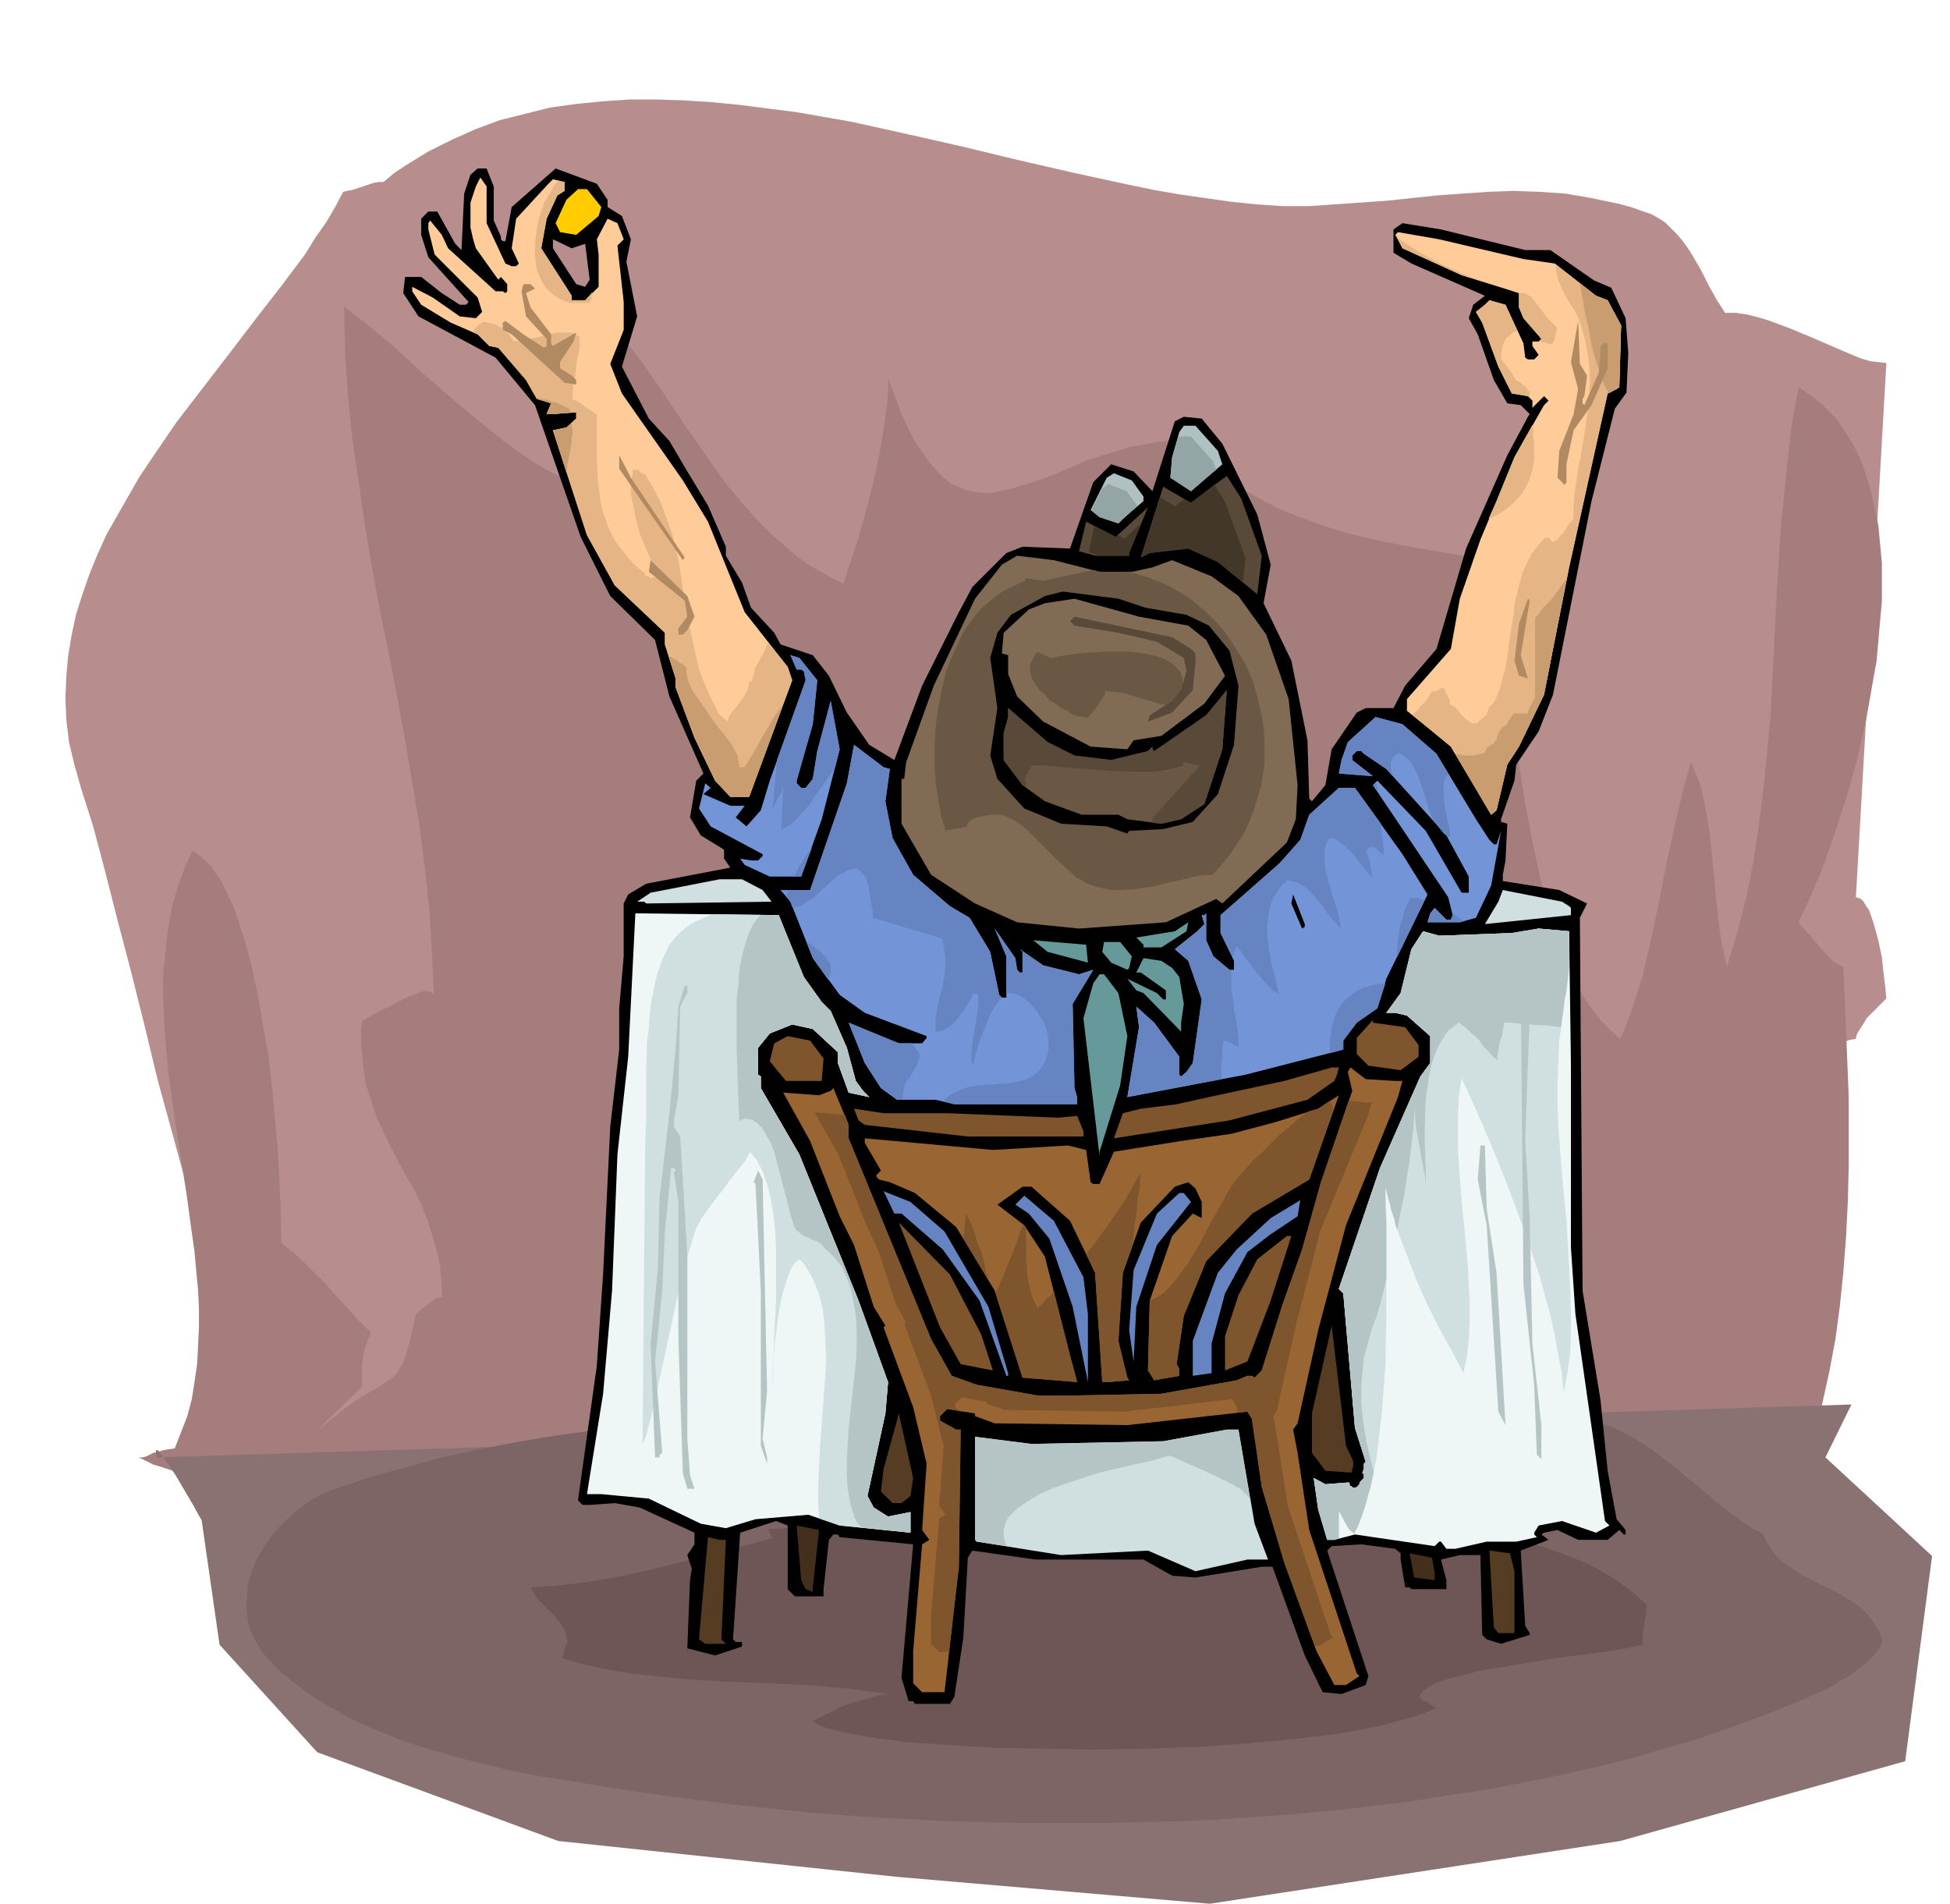 <svg xmlns="http://www.w3.org/2000/svg" fill-rule="evenodd" height="7.076in" preserveAspectRatio="none" stroke-linecap="round" viewBox="0 0 2176 2124" width="7.248in"><style>.pen1{stroke:none}.brush6{fill:#000}.brush7{fill:#fc9}.brush9{fill:#e5b585}.brush10{fill:#ca9d70}.brush11{fill:#b28a62}.brush13{fill:#594938}.brush14{fill:#816b55}.brush15{fill:#6a5744}.brush16{fill:#7395d8}.brush17{fill:#d0dfdf}.brush18{fill:#eff6f6}.brush19{fill:#699}.brush20{fill:#563c22}.brush21{fill:#b5c5c5}.brush22{fill:#7e552c}.brush23{fill:#963}.brush24{fill:#6684c1}.brush25{fill:#432f1c}</style><path class="pen1" style="fill:#b88d8d" d="m90 878-7-25-6-25-3-25-1-24 1-24 2-23 4-24 5-23 7-22 8-23 9-22 10-22 12-21 12-21 12-21 14-21 28-41 30-39 30-39 29-38 28-36 27-36 11-18 12-17 10-17 9-17 4-1 6-1 6-2 6-2 6-2 6-2 6-1h5l12-10 12-8 13-8 13-8 26-13 27-12 27-10 28-7 28-7 29-4 30-3 30-2h30l30 1 31 2 31 3 31 4 32 4 63 11 63 14 62 14 62 15 61 14 60 13 29 6 29 5 28 4 28 4 29 3 30 2h29l28-2 58-4 57-6 28-2 29-2 28-1 29 1 29 2 29 5 14 3 15 3 15 4 14 5 9 3 7 4 8 5 6 6 7 7 6 7 6 8 5 8 10 17 9 18 9 16 9 14h12l13 2 12 3 13 4 24 9 24 10 23 10 21 9 10 4 10 3 9 1 9 1-34 596 4 1 4 3 3 5 4 6 5 15 5 18 4 19 2 19 2 16 1 11-5 5-5 5-6 6-6 6-4 7-4 6-3 5-1 5-6 1-6 2-6 3-6 5-10 10-10 13-9 12-9 11-4 4-4 4-5 2h-4v24l-1 24-2 24-2 25-6 50-6 50-6 51-5 50-3 25-1 24-1 24-1 23-41 1-43 3-44 3-45 5-45 7-47 7-47 8-48 8-97 19-99 19-101 19-102 18-52 8-51 7-51 6-51 5-52 3-51 2-50 1-51-2-50-3-49-5-25-3-25-4-24-5-24-5-24-6-24-6-24-7-23-8-24-9-23-9-23-10-23-10-8-5-8-4-7-5-8-6-15-14-14-15-13-17-14-19-12-21-12-22-12-24-11-25-11-27-11-27-20-57-19-60-17-62-17-62-15-62-15-60-15-57-14-55-13-49-14-44z"/><path class="pen1" style="fill:#a67d7d" d="M404 1547v-23l1-7 1-8 2-7 3-8 3-7-12-12-12-13-13-14-13-15-13-13-13-13-12-11-12-9-1-45-3-59-3-33-3-34-4-35-6-35-6-34-7-33-8-30-9-28-5-13-6-12-5-11-6-9-6-9-7-7-7-6-7-5-9 19-7 20-6 19-4 21-3 20-2 21-2 21v21l1 22 1 21 2 22 2 22 6 44 7 45 7 44 6 44 3 21 2 22 2 21 1 21v21l-1 21-1 20-3 20-3 19-5 19-7 18-7 18-7 1-6 1-6 2-5 1-4 2-4 2-4 1h-4l8 4 8 4 10 3 9 3 9 3 9 2 9 1h8l1772 20 7-15 7-16 6-16 6-16 10-35 8-36 7-37 5-37 4-39 3-39 2-39 1-40v-77l-3-75-3-70-8-4-6-5-6-6-5-6-6-7-6-7-6-7-7-8 13-28 14-33 13-37 13-40 12-42 10-44 4-22 4-23 4-22 2-22 2-23 2-22v-43l-2-21-2-21-4-19-4-19-6-19-6-17-8-16-10-16-10-14-13-13-13-11-15-10-7 39-5 40-4 40-4 41-5 81-4 82-2 41-4 41-4 41-5 41-6 40-8 41-10 39-12 40-3-14-3-13-2-15-2-15-3-30-3-31-3-31-5-29-3-14-3-13-5-12-5-12-10 36-9 39-9 41-8 42-9 42-9 39-6 19-6 18-6 17-7 16-11-10-10-10-9-11-9-13-8-13-7-14-7-16-6-16-12-34-9-36-8-38-8-40-13-79-14-78-7-36-9-35-5-16-6-15-5-14-7-14-47-8-44-8-22-5-21-5-20-6-20-7-19-7-19-8-19-10-18-10-18-12-17-13-17-14-17-16h-15l-14 1-14 3-14 2-26 8-25 8-23 10-22 9-21 7-20 6-10 2-9 2h-10l-9-1-9-2-8-3-9-4-8-6-8-8-8-9-8-11-8-12-8-15-8-17-7-19-8-21v13l-1 14-2 15-2 15-5 30-7 31-8 31-8 29-9 27-8 24-11-5-10-6-11-6-10-6-19-15-18-16-17-17-17-19-16-19-15-21-29-41-28-42-14-20-14-20-15-18-14-18-11 19-10 20-9 21-8 21-7 22-6 22-5 22-4 22-15-8-15-9-16-11-15-11-31-25-31-26-31-27-29-27-29-24-27-21 1 49 3 48 5 49 7 48 7 49 8 48 9 48 10 48 9 48 9 48 8 48 8 47 6 48 5 47 3 47 2 47-3-2-2-1h-7l-8 3-9 3-11 6-12 6-14 7-14 8-1 12v13l1 11 1 12 3 21 6 19 6 19 8 17 8 17 9 17 9 16 9 16 8 17 7 18 6 19 5 19 2 11 1 11 1 11v12l-4 1-4 2-5 3-5 4-5 4-3 3-3 2v1l-7 31-6 20-4 7-3 6-4 4-5 4-12 8-17 10-10 6-12 9-14 11-16 13 50-49z"/><path class="pen1" style="fill:#8b7272" d="m175 1626 1891-59-29 59 119 110-30 229-318 89-458 70-349-30-378-40-269-99-109-120-20-139-3-5-6-11-10-17-10-17-10-15-8-11-2-2h-2v3l1 5z"/><path class="pen1" style="fill:#7d6565" d="m1753 1582-82 2-83 1-86-1-87-2-178-5-179-2h-90l-89 3-44 2-44 3-44 3-43 5-43 5-43 6-42 7-42 8-41 9-40 11-40 11-39 13-12 5-12 6-12 8-11 9-11 10-10 11-9 12-8 13-6 13-5 14-2 14-1 14v7l1 7 1 7 2 7 3 7 4 7 4 7 4 6 10 11 10 10 11 9 12 9 12 9 13 8 13 7 13 8 29 13 29 12 31 10 31 9 32 8 32 8 32 6 32 5 61 10 55 8 72 9 76 8 39 3 40 3 41 2 41 2 41 1 42 1h86l42-1 44-1 43-2 43-3 43-3 43-4 43-5 42-5 43-7 41-6 42-8 40-8 40-9 40-10 38-11 38-11 37-13 36-13 35-14 34-15 8-4 9-6 11-6 10-8 9-7 8-8 6-8 3-8-5-12-7-10-7-9-9-8-9-6-10-6-10-5-10-5-20-10-19-12-9-7-7-8-7-10-5-11-12-6-12-8-12-9-12-9-25-21-25-21-13-10-13-10-14-9-14-8-15-7-15-6-16-4-16-1z"/><path class="pen1" style="fill:#6e5656" d="m1170 1691-313 15 5 10-30 8-33 9-35 9-37 9-36 8-35 6-17 2-16 2-15 1-15 1v3l2 2 2 4 2 3 7 7 7 7 7 7 7 9 2 4 2 4 1 5 1 4v2l-1 3-1 3-1 2-1 3v3l-1 2v2l20 6 21 5 21 4 23 3 46 5 47 3 48 2 47 2 23 2 23 2 22 3 22 3-12 2-11 3-11 3-10 3-10 4-9 5-11 5-10 5 5 4 8 3 10 3 13 3 32 6 39 5 46 3 51 3 54 1 56 1 58-1 58-2 56-4 53-5 25-3 24-3 22-4 21-4 19-5 18-5 15-5 14-6h-3l-2-2-3-1-2-2-3-2-3-1-2-2h-2v-3l2-3 3-3 4-3 11-6 15-5 17-4 20-5 21-3 22-4 44-7 40-5 32-5 18-4v-12l1-6 1-6 1-6 1-5v-5l1-4-13-12-14-11-15-10-16-9-17-8-18-7-19-7-19-6-21-5-20-5-22-4-22-3-45-6-47-4-47-2-48-1-48-1h-47l-89 1h-81z"/><path class="pen1 brush6" d="M551 208v38l8 18v3l2 2h3l7-38 49-43 46 17 12 18v8l16 10 10 26-5 25 12 61-17 56 30 58 23 25 20 34 23 38 20 46v10l18 30 10 28 26 28 7 13 36 12 18 23 20 41 25 36 28 17 31-83 41-82 15-28 38-38 18-7 53 2 26-74 20-20 25 8 21 22 25-78 10-5 20 2 23 28 39 79 15 56-8 43 31 64 18 89 2 65 3 3 15-18 7-40 28-41 10-5h31l13-25 35-41 33-112 46-104 23-43 2-3-10-10-15-2-15-26-18-51-10-18 5-15 13-10-82-36-20-12v-26l10-7 43 7 94 23h28l49 34 19 8 16 34 3 39-2 44-13 18-26 103-43 216-16 41-25 37-2 18-15 43v3l7 2-2 41-3 16v7l63 10 31 15-8 16 3 416 20 122 8 79 10 54 10 12v5h-2l-5-5-13 11h-33l-23-11-15 3-3 2 8 6-31 12 5 84 5 8v2l-32 10-16-5-5-5-2-89h-23l-21 5 6 23v10h-39l-2-2h-5l-5-31v-7l-6-5-38-5-33 2-5 5 46 140-3 10-27 10-21-2-20-41-36-99h-12l-74 12-26-2-32-18h-120l-71-10-5 8-5 89-10 66-5 8h-39l-2-3h-5l-8-26 13-149-82-8-2-3h-5l-5 6-6 55v8h-32l-8-8v-71l-13-5-40 13-8 119 3 3h7v5l-30 10-31-8 3-76 2-13-5-15-3-2 3 2 8-12v-13l-61-28-28-5-28 2h-8l-5-5 21-150 7-102 8-165 10-86v-46l5-58v-59l5-10 20-12 94-18-7-10v-10l-26-16-12-20 7-41 8-8-38-86-16-63-50-49-33-66-51-147-44-53-86-46-17-26 2-18h18l23 18 2-2-2 2 20 13h7l3-3-45-50-8-25v-18l8-8h10l20 36 7 7 3-63 7-21 8-7h10l8 20zm102 64 5 40-5 8-10-3-26-40v-10l21 10 15-5z"/><path class="pen1 brush7" d="m543 249 21 45 7 3h5l3-3-8-17 5-33 36-39 5-5 13 3v10l-8 5-12 26-6 33 34 53v5h15l15-15v-36l-2-17 12-23 11 5 7 18-7 7 7 63v31l-15 38 13 33 68 97 28 46 41 101 48 61 5 15-48 130h-21l-17-18-23-48-21-56v-10l-12-38v-13l-56-53-31-56-38-117 15-3 11-10v-7l-26 2h-7l5-12-16-5-12-21-31-36-10-2-13-13-30-13-33-20-10-15v-5l23 12 30 21 18 2 7-7-5-16-48-48-7-28v-7l2-3 13 16 7 15 53 48h8l3 2 2-2v-8l-7-8-3 3-25-35-3-10-3-13v-28l6-18 5-10 7 10v41z"/><path class="pen1" style="fill:#fc0" d="m671 231-3 10-25 21-18-3-5-10 12-26 13-12h10l16 20z"/><path class="pen1 brush7" d="m1700 289 35 5 46 36 13 5 15 28-2 69-3 2-10 5-43 194-28 142-28 58-13 20-12 51-6 5-45-76-49-40v-13l49-56 10-56 23-66 18-43 20-49 33-58 5-5-5-5-13 13v-8l-5-5-18-3-15-30-18-49-7-12 10-8 5-5 18 5 20 43 2 16 3 2h7l5-5-7-10v-5h7l3-3-20-23-5-12v-16l-64-20-66-30-8-15 3-3 46 8 94 22z"/><path class="pen1 brush9" d="m1576 797 3-2 3-3 3-4 4-4 3-3 2-4 2-3 1-2h2l2-1h2l2-1 1-1 2-1 1-1h1l3 3v2l1 2 1 2 1 2 1 2 1 2v4l4 2 4 3 3 4 3 4 4 3 3 3 4 2h5l2-2 2-2 3-2 2-2 2-2 1-3 1-3 1-3h1l1-1 1-1 2-2 1-2 1-2v-1l1-1 4-11 3-11 3-11 2-12 3-23 4-24 1-12 3-12 3-12 3-11 5-11 5-10 7-9 8-9h5l3 5 3-1 3-2 3-4 4-4 3-5 3-5 3-3 2-3v-14l1-13 2-13 2-14 5-26 4-27 2-13 1-14 1-13v-13l-1-14-2-14-3-14-4-14-3-8-4-8-5-7-5-9-4-8-4-9-2-9-1-9 45 35 13 5 15 28-2 69-3 2-10 5-43 194-28 142-28 58-13 20-12 51-6 5-45-76-43-36zm-17-532 10 7 11 7 12 7 13 7 13 6 13 6 13 5 13 5-26-8-66-30-6-12zm125 59 3 1h2l3 1h2l3 1h5v1h2l1 1 1 1h1l2 1 3 4 4 6 5 6 5 7 5 5 4 4 2 2v4l-1 3v2l-1 2v2l-1 2v1l-2 3h-4l-2-1h-1l-2-1h-2l-1-1-2-1 2-2-20-23-5-12v-16l-11-3zm9 45-5 2-3 3-4 3-2 4-2 4-1 5-1 5v5l1 2 3 3 2 3 3 4 3 4 2 4 2 3v1l2 1 3 1 2 2 2 2 3 2 1 2 2 2 1 2v5l1 1-3-2-18-3-15-30-18-49-7-12 10-8 5-5 18 5 13 29zm17 105 1 7v7l1 6v19l-1 6-1 5-3 10-4 9-5 8-6 7-6 6-8 6-8 5-9 4 9-20 20-49 20-36z"/><path class="pen1 brush10" d="m1624 841 6 1 7 1h6l5-1 5-1 3-1 2-3 1-3h1l1-1 2-1 1-1 2-1 1-1 1-2 2-1v-2l1-3 1-2 1-3 2-2 1-2 2-2h2l1-1 1-2 1-2 1-2 2-2 1-2 1-1 1-2h16v-2l1-2 1-3 2-3 1-3 2-2v-2l1-1v-89l5-5 4-6 5-5 5-5 4-6 4-5 4-6 4-5-25 129-28 58-13 20-12 51-6 5-40-68zm171-402-6-12-4-13-5-14-4-15-3-17-4-17-3-18-3-17 18 14 13 5 15 28-2 69-3 2-9 5z"/><path class="pen1 brush11" d="m1771 419-3 23-2 3v5l2 2 16-36 2-22v-8l3-3h5v28l-18 41-20 28-8 38v20l-2 3-8-8 2-30 16-41 5-28-8-30 8-46 2 48 8 13z"/><path class="pen1" d="m1359 503 5 15-35 30-23-15 2-23 8-28 5-7h13l25 28zm-83 51v5l-23 20-5 5-21-7-10-8 18-36 8-5 20 8 13 18z" style="fill:#b0c1c1"/><path class="pen1 brush13" d="m1408 620-5 43-44-36-33-15-43 5-10 5 25-79 31 18 33-25 7-5 16 25 23 64zm-148 0h-38l-18-5 8-33 33 17 36-33-21 51v3z"/><path class="pen1 brush14" d="M1227 638h36l23-5 22-8 44 18 30 22 31 43 25 72 10 96-2 38-10 26-72 68-7-5-56 26-97 7-69-7-47-21-49-32-33-57v-50h3l2-18 31-86 46-97 30-38 17-10 41 5 51 13z"/><path class="pen1 brush15" d="m1164 648 56-12 7 2h27l13 2 14 4 12 5 12 5 12 7 11 7 10 8 10 9 9 9 9 10 7 10 7 11 7 11 6 12 5 12 4 13 3 13 3 13 2 13 1 13v27l-2 13-2 13-4 13-4 13-5 13-6 13-8 12-8 12-9 11-10 11-16 1-16 4-18 4-17 4-19 3-18 1h-9l-9-2-9-2-8-3-13-7-11-10-12-11-11-11-11-11-11-11-6-5-6-4-6-3-6-3-5-1h-11l-5 1-6 1-4 1-5 2-4 3-3 6h-3l-3 1h-3l-3 1h-3l-3 1h-3l-2 1-5-17-3-18-3-19-1-20v-21l1-21 3-21 4-21 5-21 8-19 4-9 4-9 5-9 6-8 6-8 6-7 7-6 8-7 7-5 9-5 9-4 9-4v-3l20 3z"/><path class="pen1 brush6" d="m1278 678 46 8 25 12 23 28 10 39-5 66-18 55-28 31-33 8-38 2-2 3-23-8-51-3-41-17-30-33-8-26 8-53-8-56 8-28 15-20 38-21 20-5 62 8 30 10z"/><path class="pen1 brush14" d="m1326 698 20 16 21 40-23 31-48 36-31 5-7 10-41-3-53-28-29-28-10-25v-21l-7-2 2-23 28-26 18-7 33-5 72 20 55 10z"/><path class="pen1 brush11" d="m1697 731 8 26-10-3-5-17 5-41 10-28 2 2-10 61z"/><path class="pen1 brush16" d="m912 759-5 49-18 63v3l5 5h5l8-10 5-31 15-56 10 54-20 78-23 64h-35l-28-13-5-7 12 2h8l5-5v-2l-58-31-13-20 7-28 6 5-8 7 30 13h16l-10 13 12 10 16-18 10-33 40-112-2-10-3-2h-5l-7-16 10 3 20 25z"/><path class="pen1 brush15" d="m1344 897-26 17-22 5-38-5-10-5h-41l-41-15-25-18-21-28v-30l5-18v-10l44 38 30 15 41 5 41-10 5-5v3l2 2 58-40 23-28-5 66-20 61z"/><path class="pen1 brush16" d="m1603 841 44 73 15 23 5 5h3l5-15-11 61-17 36-18 5h-36l3-10 5-6 13 13h5l2-5-5-20-51-76-33-49 5-5 54 56 40 69h8v-18l-25-46-67-74-25-17-3-3h-5l-5 5v5l23 18-38-3 3-15 7-20 31-28 30 8 38 33zm-610 17-5 36 8 41 23 41 41 35 22 13 23 38 10 48 3 3h5v-46l-13-31 23 33 2 13 3 3h3v-23l-3-3 26 18 40 10 16-5-23 38 2 94 3 10v8h-137l-21-5h-43l-18-13-18-28-18-45 56 23h26l5-6v-2l-69-26-28-20-30-41-25-63-11-13h33l41-119 8-43 33 25 7 2z"/><path class="pen1 brush16" d="m1565 953 28 45-46 94-10 33-23 16-15 20v10l-109 28-132 25 13-78-3-23 20 18 28 38v20l2 2 6-5-3-2 3 2 7-10 10-71-15-43-15-13 25-20 8-8-3-10h3l2-2v30l8 18 18 15h5v-10l-15-31v-20l66-58 23-26 10-28 33-30h18l53 74z"/><path class="pen1 brush17" d="m851 993 10 13-140 2-2-2h-8l15-10 77-15h25l23 12zm900 18 2 2v8l-96 10 15-25 5-13 66 13 8 5z"/><path class="pen1 brush6" d="m1456 1034-3 2-12-28 2-10 13 33v3z"/><path class="pen1 brush18" d="m897 1090 20 28 10 10 18 41 10 37 8 11 7 7-23-5-12-33v-12l-28-26-23-5-25 10-13 16v30l3 2v13l43 74 66 163 33 91-3 35-20 92 7 13 16 10 25-5v23l-79-8-35-12-59 5-33 10-28-5-58-28-53-5h-16l18-112 10-115 6-152 12-109 8-160 160 2 28 69z"/><path class="pen1 brush17" d="m797 1020-7 2-7 3-7 3-7 4-6 5-6 5-5 6-5 6-5 10-5 12-4 12-3 14-3 14-2 15-1 16-2 16-1 31v57l-1 22-3 338 4-9 6-24 8-35 9-41 9-42 9-40 9-31 6-19 6-11 8-11 8-11 8-10 8-11 8-10 8-10 6-11 4 5 4 5 3 6 3 6 5 14 4 16 3 17 2 19 1 19v59l-2 38-1 34-1 26v-13l1-18 2-23 3-24 4-23 6-20 3-8 3-7 4-5 4-3 5 5 4 6 4 7 3 6 6 15 4 16 2 17 1 19 1 19-1 19-3 41-3 41-1 20-1 20v19l1 19 23 8 79 8v-23l-25 5-16-10-7-13 20-92 3-35-33-91-66-163-43-74v-13l-3-2v-30l13-16 25-10 23 5 28 26v12l12 33 23 5-7-7-8-11-10-37-18-41-10-10-20-28-28-69-72-1z"/><path class="pen1 brush19" d="M1296 1057h-20v-3l-8-8 43-7 15-10-2 10-28 18z"/><path class="pen1 brush20" d="m1508 1643-29-2-15-20v-44l22-98 16 134 8 17v7l-1 1v3l-1 2z"/><path class="pen1 brush18" d="M1753 1186v206l5 74 33 231 5 5-15 8-38-13-26 5-5 8v2l3 3-23 5h-33l-35 8h-10l-6-8h-2l-5 5-89-13-23 6h-8l-10-34-5-35 13 7 26-2 1 1v2l1 1h1v1h1l1 1h2l2-1h1v-1l1-1 1-1v-1l1-2 4-4v-5h-2l1-2v-1l1-2v-6l2-2-12-38-13-150-5-5 46-135 45-102 11-15v-30l-26-23-13-3h-10l16-22 12-49 13-20 18 5 81-3 30-5 34 3 2 147z"/><path class="pen1 brush19" d="m1212 1054 2 20-45-12-16-13 23 2 36 3zm51 13-3 13-2 2-18-8-10-12 2-11h18l13 16zm45 13 8 10 5 30-3 21v10l-42-43-8-3-10-13 33 16 7 7h3v-10l-28-20h-5l8-16 20 3 12 8zm-60 28 10 48-8 55-23 74v5l-18-154 11-39 7-10h5l16 21z"/><path class="pen1 brush21" d="m767 1108-8 15-2 99-5 28v7l7 11 8 132v205l3 41 5 15h-8l-5-17-5-150v-153l-5-33 2-2-2-3h-3l-7 71-3 66-8 79 8 102-3 2v3h-5l-5-127 8-82 2-81 11-94 7-73 3-46 7-23h3v8z"/><path class="pen1 brush22" d="m1568 1146 15 20v13l-20 15-36-5-13-13v-18l18-20v3l36 5zm-649 35-2 25h-40l-18-22 5-20 15-8 25 5 15 20zm573 18-3 7-30 21-87 23-129 20 10-28 20-5 40-5 36-8 84-18 53-15h8l-2 8z"/><path class="pen1 brush23" d="M1557 1206h8l-5 18-58 143-31 117-23 104-5 7 5 26 13 86 53 160 3 3-15 10h-13l-20-38-36-99-25-84-11-76-5-8-134 15-148-2-22-8v-3l-31-5-8 8v5l18 10h5l-2 153-16 140h-25l-10-10v-36l10-119 8-5-8-11 5-74-15-63-33-89 2-2-13-21-22-69-16-32-33-84-30-54 40 3 13-5 3-3 17 41v15l92 224 23 41 28 10 68 12h36l102-2 84-15 12-5h5l3 2 8-8 23-73 22-62 21-75 35-102-5-21 3-5 17 13 33 2z"/><path class="pen1 brush23" d="m1397 1354-51 53-25 61-8 54 3 5v8l-28 5-7-11 2-78 25-72 23-25 10 5v-18l-7-15-8-7-15 5-38 40-20 56-5 76 10 41 2 3-23 2h-7l-8-122-28-58-43-38h-10l-28 20 30 23 23 35 28 110 8 30-61-5-31-97-43-71-46-38-28-12-12-3-3-3v-2l5-5-18-31v-5l143 13 84-5 20 5 5 36 3 2h7l16-36 75-12 56-8 49-13 48-15 23-15-33 94-64 38z"/><path class="pen1 brush22" d="m1057 1242 124 5 21-2 7 17v6h-129l-115-13-7-5-5-13 33 5h71z"/><path class="pen1 brush21" d="m1659 1349 11 71 10 170-8-15-13-208-10-51 3-38h5l2 71zm-803 203-5 53 5 21v7l-7-20v-173l-6-119-2-2 5-13 5 10 5 236z"/><path class="pen1 brush24" d="m1054 1374 49 84 22 74v3h-2l-30-84-41-57-46-40h-8l-12-25 30 12 38 33zm275-33-38 48-23 69-3 61-5-35 5-67 26-63 25-23h5l8 10zm-120 84 5 41v76l-17-84-26-76-23-28-15-10 10-10 33 28 33 63zm209-48-26 20-25 46-15 56v33l-21 3v-39l28-76 21-26 38-35 33-20-3 18-30 20z"/><path class="pen1 brush22" d="m1095 1489 13 40-36-7-23-41-46-117 57 58 35 67zm323-38-26 68-25 10v-38l15-46 21-40 33-26h5l-23 72z"/><path class="pen1 brush20" d="m1016 1669-10 8h-10l-13-13 3-25 17-62 16 72-3 20z"/><path class="pen1 brush17" d="m1400 1700 15 40h-23l-58 13-53-23-97 5-94-15-2-2v-115l63 8 147-3 71-13h13l18 105z"/><path class="pen1 brush25" d="M907 1771v5l-8-3-5-10-5-61 25 5-7 64z"/><path class="pen1 brush20" d="m810 1718-5 111 5 5h-23l-7-5 10-114 13 3h7zm880 35v69h-18l-5-6-5-86 23 3 5 20z"/><path class="pen1 brush25" d="M1601 1755v8l-23-3-5-27 25 5 3 17z"/><path class="pen1 brush9" d="m528 371 1-2 1-2 1-2 2-1 1-2 2-1 2-1 1-1 6 1 5 1 5 2 5 3 4 4 4 3 3 4 3 4 7-1 10-2 10-2 11-3 10-2h15l4 1 3 2 3 2v8l-1 8-2 9-1 9-1 9-2 9-1 9v9h2l4 2 3 2 4 3 4 3 4 2 3 3 3 1v49l1 24 3 23 2 11 4 11 4 11 5 10 7 10 8 10 9 10 11 9v3h4l1 1v1h2l2-1h3l2 1h7l-7-9-8-12-6-14-6-14-4-16-3-15-3-14v-16l1-1v-2l1-2v-6h6l1 1 1 1 1 1 1 1h1l1 1h2l10 17 8 16 6 17 6 16 8 34 5 34 6 33 7 33 4 17 6 16 7 16 8 16v1l1 1 2 2 1 1 2 2 2 1 1 1 2 2 1-4 2-4 4-5 5-6 4-6 4-6 3-6 1-7h2l1-2 1-3 1-3 1-3v-3l1-3 1-1 2-4 2-3 1-3 2-3 2-3 1-3 2-4 1-3 22 27 5 15-48 130h-21l-17-18-23-48-21-56v-10l-12-38v-13l-56-53-31-56-38-117 15-3 11-10v-7l-26 2h-7l5-12-16-5-12-21-31-36-10-2-13-13-5-2zm133-45v3l-1 2v3l-1 1-1 2v1h-22l-8-3-8-4-6-5-5-5-4-6-3-7-3-7-1-7-1-8v-15l1-8 2-14 4-14 2-4 1-5 3-4 2-4 3-4 2-5 3-4 3-3 7 1v10l-8 5-12 26-6 33 34 53v5h15l8-9z"/><path class="pen1 brush11" d="m597 322-10 5 5 16 23 30v10l2 3 26-15-3 10-15 23v7l13 8 5 5v5l-13-2-59-54-10-5v-8l3-2 20 15 20 13 3 2 3-2v-8l-23-25-5-28 2-8h8l5 5zm167 300-2 3-71-102v-15l13 25 60 89zm11 66-8 15-5 5h-5v-7l10-13-3-18-40-32 2-13 41 40 8 23z"/><path class="pen1 brush10" d="m599 444 5 1 6 1 5 2 5 1 5 2 4 2 4 2 3 2v3l-19 2h-7l5-12-16-5v-1zm39 28v4l1 2v6l-1 4v5l-1 5-1 5-1 6-1 5-1 6-1 7-15-47 15-3 6-5zm108 260 3 1 3 2 2 1 3 2 2 2 3 1 2 2 2 2v7l2 8 3 7 4 7 10 14 10 15 11 14 10 13 4 7 3 6 1 7 1 6h6l6-10 6-10 5-9 5-9 5-8 5-9 5-7 6-8-38 103h-21l-17-18-23-48-21-56v-10l-8-25z"/><path class="pen1 brush13" d="m1147 880-1-1-1-2v-4l-1-1v-6l1-1 1-1 1-2 1-3 2-2v-2l1-1h15l21 2 25 2 26 2 25 1h24l10-1 9-2 8-2 6-2v-4h1l3 1h2l3 1 4 1h2l3 1h1l-53 59v5l10 1 22-5 26-17 20-61 5-66-23 28-58 40-2-2v-3l-5 5-41 10-41-5-30-15-44-38v10l-5 18v30l21 28 6 4z"/><path class="pen1 brush15" d="M1174 734h-2l-2-1-2-1-2-1-3-1-2-1-2-1h-2l-4 6-3 6-1 6 1 6 2 6 4 6 4 6 6 5 5 6 7 4 6 5 7 3 6 4 6 2 6 1 5 1 1-2 3-3 3-4 4-5 3-5 3-4 2-4v-3l10 1 10 1 10 3 10 3 10 3 10 3 10 2h10l3-7 3-7 1-7v-6l-1-5-2-5-3-4-4-4-4-3-5-3-5-2-6-2-14-3-14-2h-30l-14 1-14 1-21 3-9 2z"/><path class="pen1 brush13" d="m1329 724 5 5v10l-3 31-23 25-27 10 2-7 25-16 10-12 6-21-3-15-30-18-43-10-49-8-5-5 5-5 109 23 21 13z"/><path class="pen1" d="m1390 623-3 27-28-23-33-15-43 5-3 2-6 1 21-65 16 10 10-8 8 4 26-20 12 19 23 63zm-164-3-11-4 6-29 24 12 3-2 7 4 18-17-13 33v3h-34z" style="fill:#43372a"/><path class="pen1" d="m1218 569 12-24 7-5 20 8 12 16-16 15-5 5-21-7-9-8zm136-54 3 9-28 24-23-15 2-23 6-20 2-3h13l25 28z" style="fill:#94a5a5"/><path class="pen1 brush24" d="m867 848-5 57 1-3 1-4 2-3 2-4 2-4 2-3 1-4 1-3-2 48 3-1 3-2 4-2 4-3 8-9 9-10 8-12 8-11 7-10 6-9 5-20-10-54-15 56-5 31-8 10h-5l-5-5v-3l18-63 5-49-20-25-10-3 7 16h5l3 2 2 10-32 89zm39 98-3 4-3 4-3 4-2 4-3 4-2 4-2 4-2 4h8l12-32zm631-63v-5l-1-2v-4l-4 4 5 7zm17-17-1-4-1-4v-7l1-3 2-3 3-3 3-2 5 3 4 3 4 4 3 5 5 10 4 11 4 12 3 11 4 11 6 10 9 11h1l1 1 1 1h1l1 1h1v1-8l-2-9-2-10-2-10-1-10v-14l1-4 2-4 2-3-13-22-38-33-30-8-31 28-7 20-3 15 38 3-23-18v-5l5-5h5l3 3 25 17 7 8zm79 162-2-2-1-1-2-1-1-1-2-1-1-1-2-1-1-2v3l-2 5h-5l-13-13-5 6-3 10h36l4-1zm-270 176v-18l1-6v-11l1-4v-4h2l3 1 2 1 2 1 2 1 2 1 2 1 2 1v-10l-1-10-2-11-2-11-1-11-2-11v-22h-2l-18-15-8-18v-30l-2 2h-3l3 10-8 8-25 20 15 13 15 43-10 71-7 10-3-2 3 2-6 5-2-2v-20l-28-38-20-18 3 23-13 78 105-20zm13-136v-3l1-1v-2l1-1v-2l1-1 1-2 5 6 5 7 6 8 6 8 7 8 6 7 6 6 6 3-4-17-4-16-3-17-2-17v-9l1-8 1-8 2-8 3-7 4-7 5-7 7-6 11 3 9 5 7 7 6 7 6 7 6 9 7 8 8 9-2-10-3-13-5-14-4-15-4-15-1-14v-7l1-5 2-5 3-4 6 1 6 4 7 6 7 7 6 8 6 7 5 7 4 4v-4l-1-5-1-6-1-5-2-5-1-3-1-2 5-4h4l1 1 2 1 2 2 1 1 2 2 2 1 1 1v-8l-1-4v-5l-1-4v-5l-1-5v-4l-29-40h-18l-33 30-10 28-23 26-66 58v20l14 27zm214-64h-2l-2-1h-2l-2-1h-8l-4 7-3 8-2 8-3 8-1 8-1 9-1 9v9l31-64zm-44 93-9 1-8 2-8 2-6 3-6 4-5 4-4 4-4 5-3 5-3 6-2 6-2 7-2 14v15l15-4v-10l15-20 23-16 9-28z"/><path class="pen1 brush24" d="M879 993v3l-1 1v4l4 5 2 6h4l5-1 4-2 4-3 9-6 8-8 9-8 9-8 5-2 5-3 5-1 5-1 1 1 2 1 1 1 1 1 2 2 1 1 1 1h1l1 5 2 6 1 6 1 7 1 6 1 6 1 6v5l77 23 2 8 1 7 1 7v7l-1 12-2 12-3 11-3 12-2 13v15l7-1 6-3 7-5 5-6 5-7 5-7 4-7 3-6h5l1 8-1 10-2 13-2 12-2 12-1 11v9l1 2 1 2 1-4 2-9 3-10 4-11 5-12 5-12 6-10 6-7-3-3-10-48-23-38-22-13-41-35-23-41-8-41 5-36-7-2-33-25-8 43-41 119h-25zm244 116h1l1-1h7l1 1 6 2 5 4 5 4 4 5 5 5 3 6 4 6 2 6 2 6 1 7v12l-2 7-2 6-3 5-5 6-5 4-5 3-6 2-7 2-14 2-16 1-15 1-14 3-7 3-6 3-6 4-4 5 12 3h137v-8l-3-10-2-94 23-38-16 5-40-10-26-18 3 3v23h-3l-3-3-2-13-23-33 13 31v42zm-116 118 1-2v-8l1-2v-4l1-2 2-3 3-4 3-5 3-5 3-5 1-3 1-3v-5l-1-2-1-2-2-2-1-2-2-2-2-2h-14l-56-23 18 45 18 28 18 13h6zm-83-134 1-2 1-3 1-2v-10l-3-4-2-4-3-3-3-3-4-3-4-3-4-3-4-2 7 18 17 24z"/><path class="pen1 brush22" d="M1524 1230h7l-5 16-53 128-27 105-21 94-4 7 4 23 12 77 48 144 2 3-14 9h-6l-34-93-25-84-11-76-5-8-11 1-1-7-5-8-121 14-133-2-20-7v-2l-28-5-7 7v5l8 4-17-3-8 8v5l18 10h5l-2 153-11 95h-11l-9-9v-32l9-108 7-4-7-10 5-66-14-57-30-80 2-2-11-19-20-61-14-30-30-76-27-48 34 3 4 11v15l92 224 23 41 28 10 68 12h36l102-2 84-15 12-5h5l3 2 8-8 23-73 22-62 21-75 31-91 19 2z"/><path class="pen1 brush22" d="m1075 1382 3-29 3 7 4 8 3 10 3 9 4 10 3 11 2 10 3 10-28-46zm36 61 4-9 4-9 4-10 4-10 4-10 4-10 3-10 4-9 1 1 2 3v35l1 12 1 11 3 12 3 10 5 10 2-3 3-2 2-2 2-3 2-2 3-2 2-3 2-2 18 71 8 30-61-5-30-94zm101-44 9-11 8-11 8-11 8-12 8-11 7-12 6-11 7-12-1 8v9l-2 10-1 10-1 11-2 11-1 11-1 11-11 31-5 76 10 41 2 3-23 2h-7l-8-122-10-21zm71 52 7-3 8-5 7-7 7-8 14-19 13-22 12-23 12-21 10-18 9-12 8-9 8-9 10-9 10-10 10-10 11-9 10-9 11-8 11-3 13-9 3 5v8l-1 1v1l-25 73-64 38-51 53-25 61-8 54 3 5v8l-28 5-7-11 2-78z"/><path class="pen1 brush17" d="M1494 1716v-30l2 3 2 4 2 4 2 3 2 4 2 3 3 2 2 2 8-18 7-21 5-22 5-23 3-25 3-26 2-26 2-27 1-54v-101l-1-43 7 26 8 26 10 26 10 26 12 27 13 26 14 25 13 25 4-19 2-19 1-20v-20l-2-41-4-43-4-42-3-43v-42l1-20 3-20 17 37 18 42 18 45 17 46 16 47 13 47 5 23 4 22 4 22 2 20 4-21 3-22 1-23v-24l-2-50-3-52-5-52-4-52-1-26v-24l1-24 1-23 1-7 1-8 1-10 2-10 1-11 2-12 2-12 1-13v-39l-34-3-30 5-81 3-18-5-13 20-12 49-16 22h10l13 3 26 23v30l-11 15-45 102-46 135 5 5 13 150 12 38-2 2v6l-1 2v1l-1 2h2v5l-4 4-1 2v1l-1 1-1 1v1h-1l-2 1h-2l-1-1h-1v-1h-1l-1-1v-2l-1-1-26 2-13-7 5 35 10 34h8l5-2z"/><path class="pen1 brush21" d="m1707 1130-5 143 5 86 3 140 10 91v38l-5-5-3-78-12-112-3-338h5l5 35zm-858-109-4 4-3 4-3 5-3 6-4 12-4 14-3 16-1 16-2 17v53l1 33 1 28 1 22 3-2 4-1 4 1h3l6 4 5 5 5 8 5 9 4 10 3 12 6 23 6 22 2 10 3 9 2 7 3 5 2 1 2 2 3 2 3 2 4 1 3 2 3 1 3 1 3 2 4 4 4 4 4 4 5 5 4 5 3 4 2 4 7 16 4 17 3 17 1 18v18l-1 18-2 18-2 18-4 36-2 36v17l1 16 3 16 5 16 1 1v1l1 2 1 1 1 1 1 2 1 1 2 1 54 6v-23l-25 5-16-10-7-13 20-92 3-35-33-91-66-163-43-74v-13l-3-2v-30l13-16 25-10 23 5 28 26v12l12 33 23 5-7-7-8-11-10-37-18-41-10-10-20-28-28-69h-20zm274 704-2-6-1-6v-5l1-6 2-5 3-5 4-4 5-5 12-8 13-8 16-7 17-6 34-11 34-8 27-6 17-5 3 1 9 4 13 6 14 6 15 7 14 7 11 6 5 5 1 1 1 1 1 1v1h1l1 1 1 1v1l-13-78h-13l-71 13-147 3-63-8v115l2 2 33 5z"/><path class="pen1 brush21" d="m1533 1642-5-19-4-19-3-19-2-20v-20l2-20 1-11 3-10 3-11 3-11 2-5 2-5 2-6 2-7 2-7 2-8 2-8 2-9v-67l-1-12v-23l2 6 1 6 2 6 1 6 2 5 2 6 1 6 2 6 4-20 4-19 3-20 3-18 2-18 2-16 1-14 1-11v10l1 11 2 11 2 11 2 11 2 11 2 11 1 11v-18l-1-24v-27l1-28 2-14 2-13 3-13 4-12 5-10 6-10 3-4 4-3 4-3 4-3 7 5 5 5 6 5 5 5 4 6 5 5 5 6 6 5v-5l1-5 1-6 1-6 2-5 1-6 1-5v-4h8l7 1h8l8 1 8 1h8l9 1 8 1 1-7 1-7 1-8 1-9 2-9 1-9 1-9 1-10v-39l-34-3-30 5-81 3-18-5-13 20-12 49-16 22h10l13 3 26 23v30l-11 15-45 102-46 135 5 5 13 150 12 38-2 2v6l-1 2v1l-1 2h2v5l-4 4-1 2v1l-1 1-1 1v1h-1l-2 1h-2l-1-1h-1v-1h-1l-1-1v-2l-1-1-26 2-13-7 5 35 10 34h8l5-2v-30l2 3 2 4 2 4 2 3 2 4 2 3 3 2 2 2 4-7 3-8 3-8 3-9 2-9 3-9 2-9 2-10z"/></svg>
